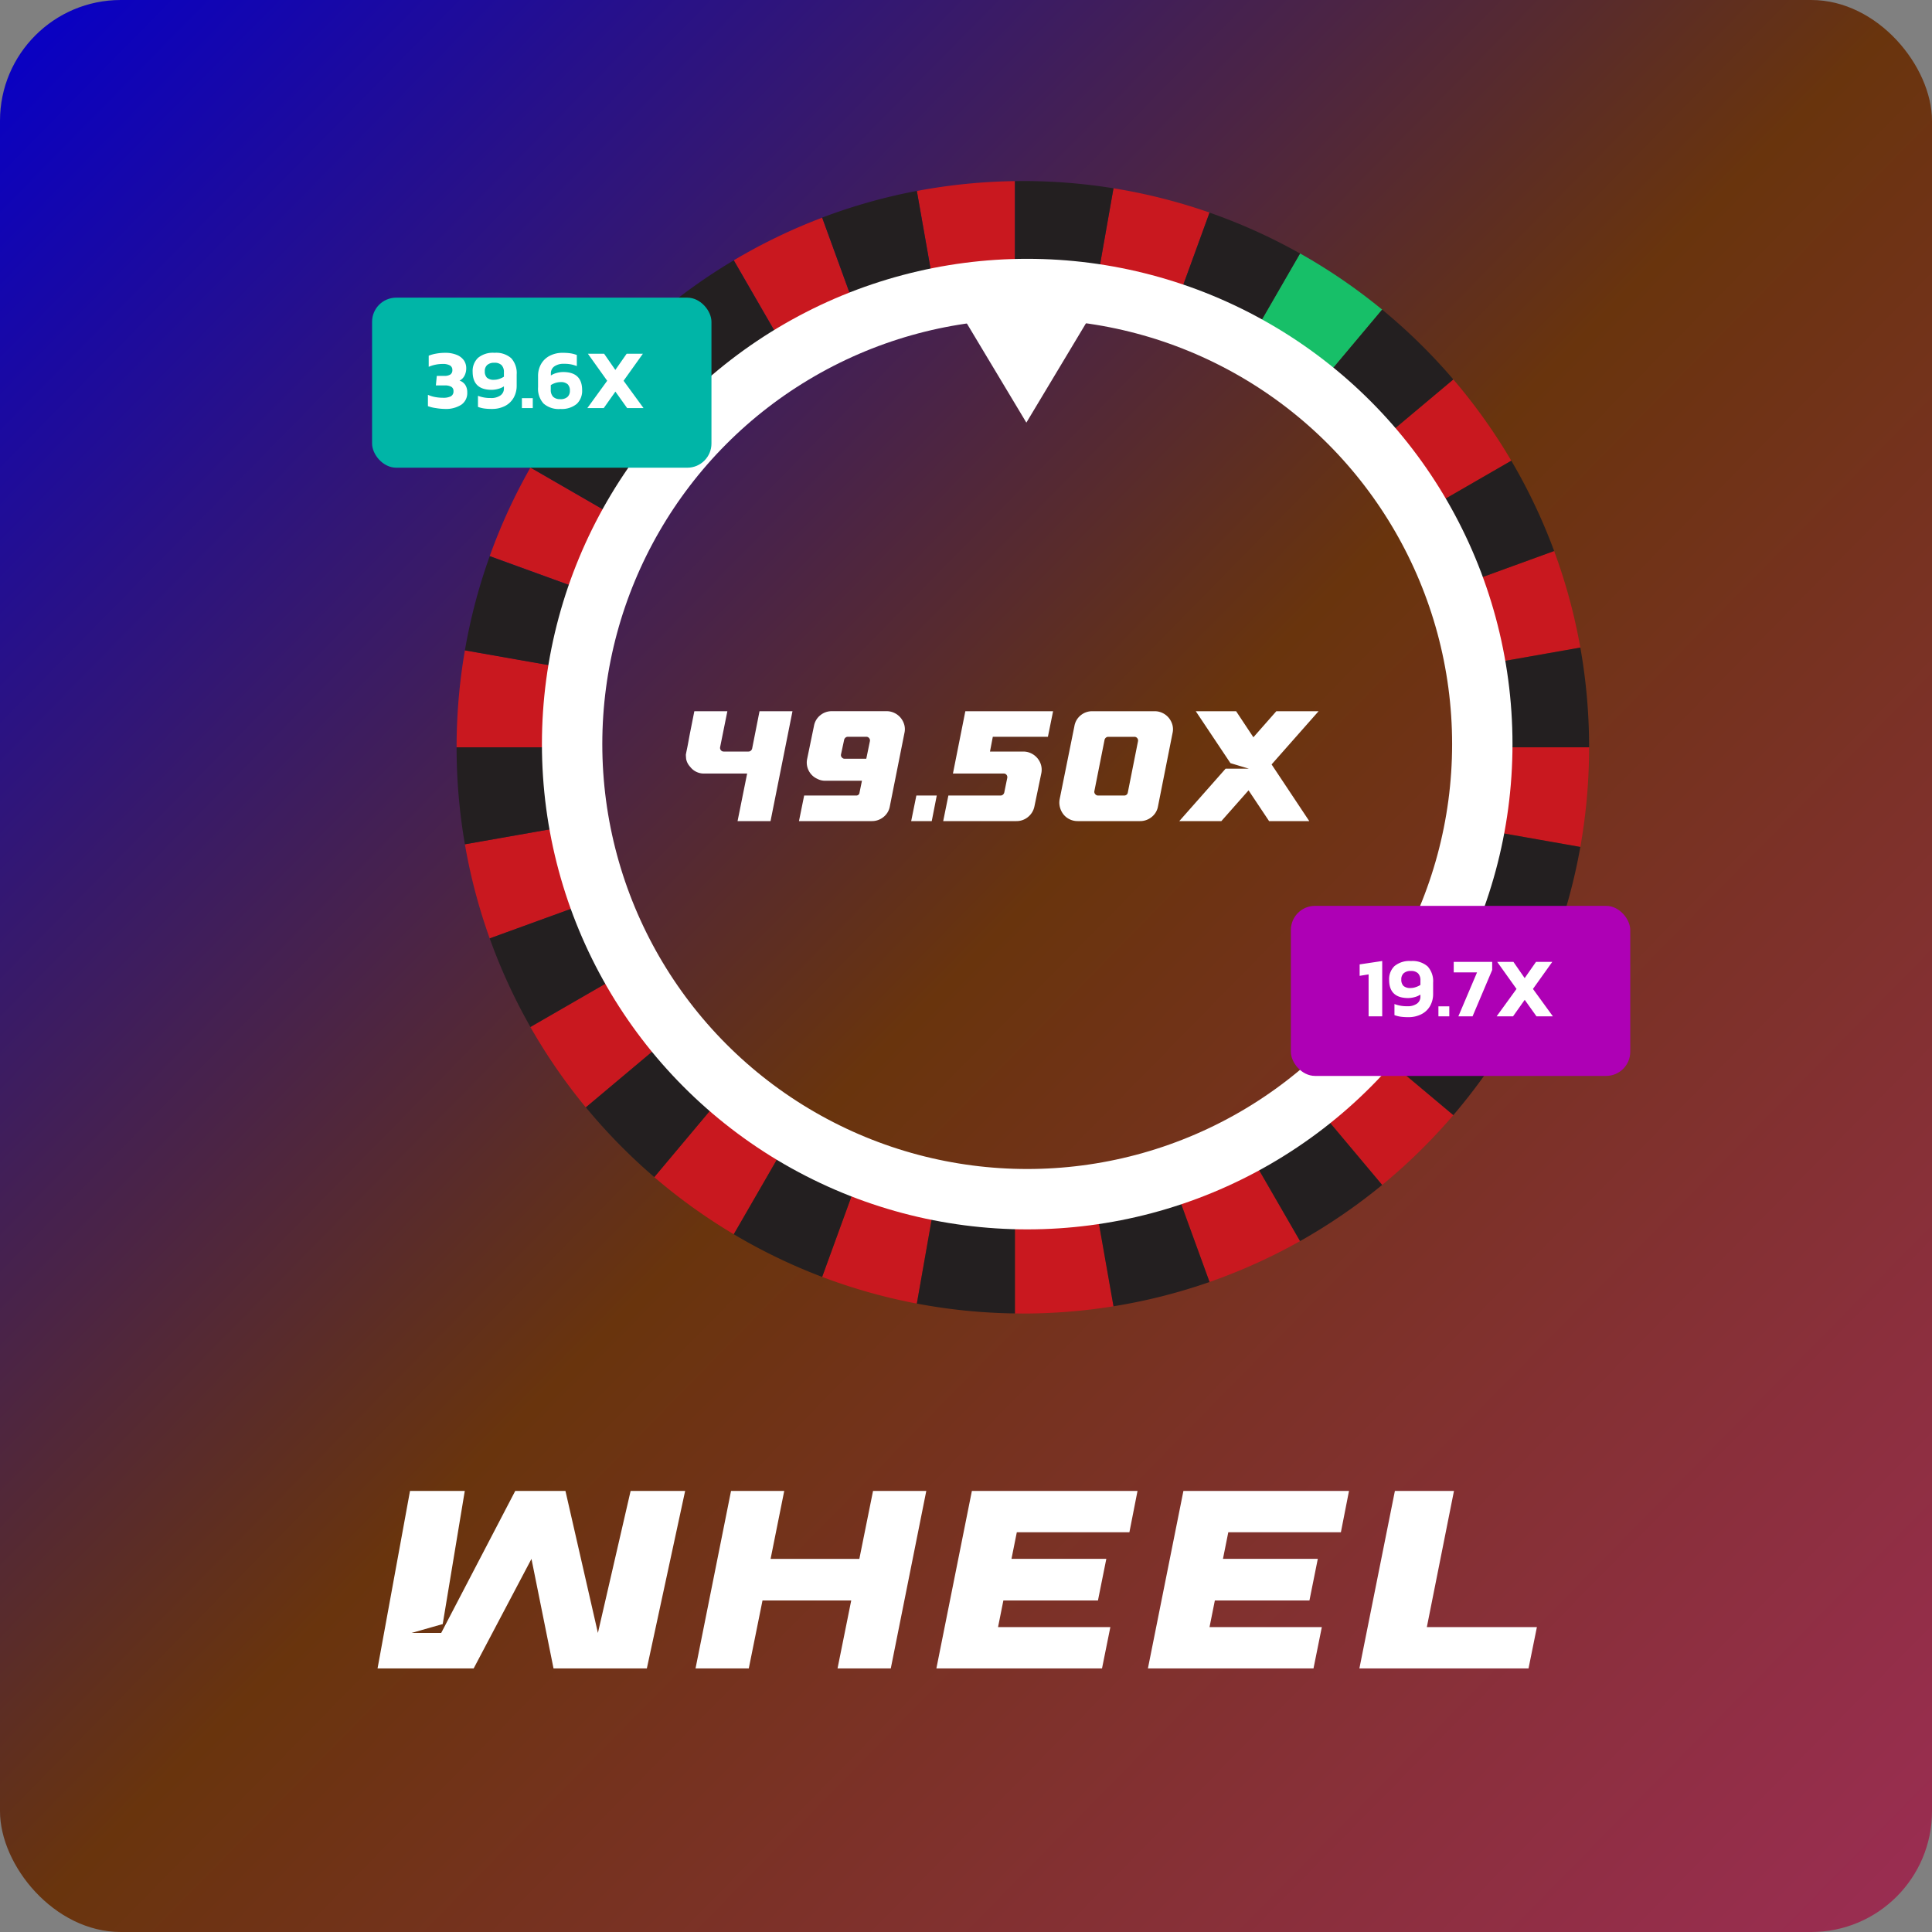 <svg xmlns="http://www.w3.org/2000/svg" xmlns:xlink="http://www.w3.org/1999/xlink" width="160" height="160" viewBox="0 0 160 160">
  <rect x="0" y="0" width="160" height="160" fill="#808080" stroke="none"/>
  <defs>
    <linearGradient id="linear-gradient" x1="0.016" y1="0.016" x2="1" y2="0.983" gradientUnits="objectBoundingBox">
      <stop offset="0" stop-color="#0800c5"/>
      <stop offset="0.496" stop-color="#69340d"/>
      <stop offset="1" stop-color="#9b2d53"/>
    </linearGradient>
    <clipPath id="clip-path">
      <rect id="Rectangle_680" data-name="Rectangle 680" width="93.789" height="93.789" fill="none"/>
    </clipPath>
  </defs>
  <g id="game2" transform="translate(0.304)">
    <g id="Group_3521" data-name="Group 3521">
      <rect id="Rectangle_556" data-name="Rectangle 556" width="160" height="160" rx="10" transform="translate(-0.304)" fill="url(#linear-gradient)"/>
      <path id="Path_2833" data-name="Path 2833" d="M14.994,0,13.167-9.072,8.379,0H.42L3.108-14.7H7.644L5.817-3.675,3.234-2.94H5.691L11.823-14.7h4.158L18.669-2.94,21.378-14.7h4.515L22.722,0Zm26.46-14.7h4.41L42.924,0h-4.41l1.134-5.628H32.3L31.164,0h-4.41l2.94-14.7H34.1L32.97-9.072h7.35ZM60.081-5.628H52.248l-.441,2.205h9.3L60.417,0H46.7l2.94-14.7H63.357l-.672,3.423H53.361l-.441,2.2h7.854Zm17.514,0H69.762l-.441,2.205h9.3L77.931,0H64.218l2.94-14.7H80.871L80.2-11.277H70.875l-.441,2.2h7.854ZM84.672-14.7h4.893L87.318-3.423h9.114L95.739,0H81.732Z" transform="translate(30.543 138.173)" fill="#fff"/>
    </g>
    <g id="Group_3712" data-name="Group 3712" transform="translate(56.8 57.871)">
      <path id="Path_2834" data-name="Path 2834" d="M-22.763-9.1l-.6,2.977a.3.3,0,0,0,.065.253.289.289,0,0,0,.234.11h2.054a.285.285,0,0,0,.188-.071.33.33,0,0,0,.111-.175L-20.1-9.1h2.73L-19.188,0h-2.73l.793-3.939h-3.549a1.418,1.418,0,0,1-1.17-.559,1.311,1.311,0,0,1-.332-.643Q-26.2-5.4-26.2-5.5q0-.013.032-.175t.085-.416q.052-.253.11-.578t.124-.663q.156-.78.351-1.768Zm7.449,5.6a1.469,1.469,0,0,1-.52-.39,1.512,1.512,0,0,1-.3-.566,1.447,1.447,0,0,1-.026-.669l.572-2.769a1.445,1.445,0,0,1,.52-.871,1.481,1.481,0,0,1,.962-.338h4.524a1.474,1.474,0,0,1,.657.149,1.518,1.518,0,0,1,.514.4,1.567,1.567,0,0,1,.3.579,1.37,1.37,0,0,1,.013.676L-9.308-1.222a1.44,1.44,0,0,1-.526.884A1.507,1.507,0,0,1-10.8,0h-6.032l.429-2.119h4.3a.261.261,0,0,0,.286-.247l.2-.975h-3.042A1.384,1.384,0,0,1-15.314-3.5Zm2.028-1.781a.284.284,0,0,0,.234.117h1.794l.3-1.456a.3.3,0,0,0-.065-.253.289.289,0,0,0-.234-.11h-1.534a.285.285,0,0,0-.189.071.33.33,0,0,0-.111.176l-.26,1.209A.28.28,0,0,0-13.286-5.278ZM-7.54,0l.429-2.119h1.69L-5.837,0ZM-.78-6.981l-.234,1.222H1.742A1.474,1.474,0,0,1,2.4-5.61a1.556,1.556,0,0,1,.514.4,1.512,1.512,0,0,1,.3.566,1.447,1.447,0,0,1,.026.669L2.665-1.209a1.506,1.506,0,0,1-.533.871A1.481,1.481,0,0,1,1.17,0H-4.888l.429-2.119H-.13a.285.285,0,0,0,.189-.072.33.33,0,0,0,.11-.176L.416-3.575a.309.309,0,0,0-.059-.254.272.272,0,0,0-.227-.11H-4.082L-3.055-9.1H4.212L3.783-6.981ZM12.623-9.1a1.474,1.474,0,0,1,.656.149,1.518,1.518,0,0,1,.514.4,1.567,1.567,0,0,1,.3.579,1.37,1.37,0,0,1,.013.676L12.9-1.222a1.44,1.44,0,0,1-.526.884A1.507,1.507,0,0,1,11.4,0H6.253a1.5,1.5,0,0,1-.67-.15,1.453,1.453,0,0,1-.507-.4,1.616,1.616,0,0,1-.293-.585,1.509,1.509,0,0,1-.026-.683L5.98-7.878a1.451,1.451,0,0,1,.52-.884A1.481,1.481,0,0,1,7.462-9.1ZM7.7-2.236a.284.284,0,0,0,.234.117H10.1a.289.289,0,0,0,.3-.247l.845-4.251a.3.3,0,0,0-.065-.253.289.289,0,0,0-.234-.11H8.775a.285.285,0,0,0-.189.071.33.33,0,0,0-.111.176L7.631-2.483A.28.28,0,0,0,7.7-2.236ZM25.428,0H22.1L20.4-2.548,18.148,0H14.664L18.5-4.342h1.924L18.9-4.8,16.029-9.1H19.37L20.8-6.942,22.7-9.1h3.5L22.308-4.693Z" transform="translate(25.896 10.129)" fill="#fff"/>
    </g>
    <g id="Group_3716" data-name="Group 3716" transform="translate(37.509 14.992)">
      <g id="Group_3711" data-name="Group 3711">
        <g id="Group_3710" data-name="Group 3710" transform="translate(0 0)">
          <g id="Group_3709" data-name="Group 3709" clip-path="url(#clip-path)">
            <path id="Path_2457" data-name="Path 2457" d="M194.495,10.593V.04a47.1,47.1,0,0,0-8.123.816l1.815,10.3a36.439,36.439,0,0,1,6.307-.558" transform="translate(-148.256 -0.032)" fill="#c9181f"/>
            <path id="Path_2458" data-name="Path 2458" d="M123.1,24.552l-3.537-9.718a46.686,46.686,0,0,0-7.32,3.532l5.115,8.859a36.093,36.093,0,0,1,5.742-2.672" transform="translate(-89.288 -11.8)" fill="#c9181f"/>
            <path id="Path_2459" data-name="Path 2459" d="M25.447,121.026l-4.522-2.611-4.143-2.392a46.671,46.671,0,0,0-3.372,7.334l9.354,3.4a36.47,36.47,0,0,1,2.682-5.737" transform="translate(-10.667 -92.295)" fill="#c9181f"/>
            <path id="Path_2460" data-name="Path 2460" d="M256.941,13.447h0a36.2,36.2,0,0,1,6.117,1.642l3.69-10.14a46.59,46.59,0,0,0-7.955-2.011Z" transform="translate(-204.393 -2.337)" fill="#c9181f"/>
            <path id="Path_2461" data-name="Path 2461" d="M64.507,63l-6.515-7.765a47.178,47.178,0,0,0-5.668,5.777l7.71,6.469A36.381,36.381,0,0,1,64.507,63" transform="translate(-41.623 -43.942)" fill="#c9181f"/>
            <path id="Path_2462" data-name="Path 2462" d="M394.521,158.99c.051.26.1.519.144.779l11.05-1.949a46.536,46.536,0,0,0-2.17-8l-10.513,3.826a36.664,36.664,0,0,1,1.489,5.34" transform="translate(-312.652 -119.183)" fill="#c9181f"/>
            <path id="Path_2463" data-name="Path 2463" d="M401.064,235.606l11.04,1.947a47.2,47.2,0,0,0,.725-8.256H401.612a36.1,36.1,0,0,1-.548,6.31" transform="translate(-319.04 -182.401)" fill="#c9181f"/>
            <path id="Path_2464" data-name="Path 2464" d="M365.819,92.635l9.637-5.563a47.008,47.008,0,0,0-4.8-6.731l-8.472,7.109a36.147,36.147,0,0,1,3.637,5.186" transform="translate(-288.11 -63.909)" fill="#c9181f"/>
            <path id="Path_2465" data-name="Path 2465" d="M86.558,365.364h0l-6.52,7.77a47.033,47.033,0,0,0,6.586,4.731L91.745,369a36.5,36.5,0,0,1-5.187-3.632" transform="translate(-63.669 -290.641)" fill="#c9181f"/>
            <path id="Path_2466" data-name="Path 2466" d="M340.286,347.952l7.058,8.411a47.16,47.16,0,0,0,5.893-5.781l-8.477-7.113a36.382,36.382,0,0,1-4.474,4.483" transform="translate(-270.692 -273.224)" fill="#c9181f"/>
            <path id="Path_2467" data-name="Path 2467" d="M226.089,404.78h0v10.553c.219,0,.436.008.656.008a47.242,47.242,0,0,0,7.508-.6L232.4,404.222a36.407,36.407,0,0,1-6.308.558" transform="translate(-179.85 -321.552)" fill="#c9181f"/>
            <path id="Path_2468" data-name="Path 2468" d="M286.853,385.842l3.691,10.14a46.667,46.667,0,0,0,7.495-3.385L292.6,383.17a36.062,36.062,0,0,1-5.742,2.672" transform="translate(-228.187 -304.806)" fill="#c9181f"/>
            <path id="Path_2469" data-name="Path 2469" d="M10.455,191.746.688,190.024A47.184,47.184,0,0,0,0,198.056H9.906a36.07,36.07,0,0,1,.549-6.31" transform="translate(0 -151.161)" fill="#c9181f"/>
            <path id="Path_2470" data-name="Path 2470" d="M382.6,290.054h0a36.378,36.378,0,0,1-2.683,5.737l9.646,5.57a46.677,46.677,0,0,0,3.55-7.48Z" transform="translate(-302.217 -230.733)" fill="#c9181f"/>
            <path id="Path_2471" data-name="Path 2471" d="M151.572,396.24l-3.537,9.718a46.551,46.551,0,0,0,7.84,2.21l1.814-10.286a36.189,36.189,0,0,1-6.117-1.642" transform="translate(-117.76 -315.203)" fill="#c9181f"/>
            <path id="Path_2472" data-name="Path 2472" d="M13.284,260.919c-.052-.26-.1-.52-.144-.779l-9.776,1.724a46.547,46.547,0,0,0,2.055,7.8l9.354-3.4a36.677,36.677,0,0,1-1.488-5.34" transform="translate(-2.676 -206.937)" fill="#c9181f"/>
            <path id="Path_2473" data-name="Path 2473" d="M38.551,318.134h0l-8.655,5a47,47,0,0,0,4.587,6.655l7.7-6.465a36.165,36.165,0,0,1-3.636-5.186" transform="translate(-23.782 -253.071)" fill="#c9181f"/>
            <path id="Path_2474" data-name="Path 2474" d="M156.911,14.469c.26-.051.52-.1.78-.145l-1.815-10.3a46.522,46.522,0,0,0-7.84,2.21l3.537,9.718a36.669,36.669,0,0,1,5.339-1.488" transform="translate(-117.76 -3.205)" fill="#231f20"/>
            <path id="Path_2475" data-name="Path 2475" d="M226.089,10.561a36.031,36.031,0,0,1,6.31.549L234.252.6a47.23,47.23,0,0,0-7.507-.6c-.219,0-.437.005-.656.008Z" transform="translate(-179.85 0)" fill="#231f20"/>
            <path id="Path_2476" data-name="Path 2476" d="M91.738,40.965l-5.115-8.859a47.032,47.032,0,0,0-6.587,4.731L86.552,44.6a36.148,36.148,0,0,1,5.186-3.637" transform="translate(-63.668 -25.54)" fill="#231f20"/>
            <path id="Path_2477" data-name="Path 2477" d="M38.563,95.145a36.513,36.513,0,0,1,3.632-5.187l-7.71-6.469A46.993,46.993,0,0,0,29.9,90.142l4.143,2.392Z" transform="translate(-23.783 -66.413)" fill="#231f20"/>
            <path id="Path_2478" data-name="Path 2478" d="M320.09,42.394l7.062-8.416a46.973,46.973,0,0,0-6.8-4.653L314.9,38.762a36.527,36.527,0,0,1,5.187,3.632" transform="translate(-250.5 -23.328)" fill="#17bf68"/>
            <path id="Path_2479" data-name="Path 2479" d="M401.574,197.181h11.217a47.18,47.18,0,0,0-.725-8.257l-11.05,1.948a36.366,36.366,0,0,1,.558,6.308" transform="translate(-319.002 -150.286)" fill="#231f20"/>
            <path id="Path_2480" data-name="Path 2480" d="M292.589,25.6l5.448-9.437a46.629,46.629,0,0,0-7.495-3.385l-3.69,10.14a36.409,36.409,0,0,1,5.737,2.682" transform="translate(-228.186 -10.161)" fill="#231f20"/>
            <path id="Path_2481" data-name="Path 2481" d="M382.637,124.558l10.513-3.826a46.67,46.67,0,0,0-3.549-7.479l-9.637,5.563a36.07,36.07,0,0,1,2.673,5.742" transform="translate(-302.255 -90.091)" fill="#231f20"/>
            <path id="Path_2482" data-name="Path 2482" d="M14.772,155.292l-9.354-3.4a46.566,46.566,0,0,0-2.055,7.8l9.767,1.722a36.188,36.188,0,0,1,1.642-6.117" transform="translate(-2.675 -120.824)" fill="#231f20"/>
            <path id="Path_2483" data-name="Path 2483" d="M344.749,64.964l8.472-7.109a47.185,47.185,0,0,0-5.893-5.78l-7.062,8.416a36.369,36.369,0,0,1,4.482,4.473" transform="translate(-270.677 -41.425)" fill="#231f20"/>
            <path id="Path_2484" data-name="Path 2484" d="M188.185,404.267l-1.814,10.286a47.091,47.091,0,0,0,8.123.816V404.816a36.034,36.034,0,0,1-6.309-.549" transform="translate(-148.255 -321.588)" fill="#231f20"/>
            <path id="Path_2485" data-name="Path 2485" d="M257.713,397.725c-.26.052-.52.1-.779.145l1.855,10.518a46.553,46.553,0,0,0,7.955-2.011l-3.691-10.14a36.57,36.57,0,0,1-5.34,1.488" transform="translate(-204.387 -315.2)" fill="#231f20"/>
            <path id="Path_2486" data-name="Path 2486" d="M393.034,266.264h0l10.513,3.827a46.557,46.557,0,0,0,2.169-8l-11.041-1.947a36.2,36.2,0,0,1-1.642,6.116" transform="translate(-312.652 -206.944)" fill="#231f20"/>
            <path id="Path_2487" data-name="Path 2487" d="M365.792,318.106a36.539,36.539,0,0,1-3.631,5.187l8.477,7.113a47.027,47.027,0,0,0,4.8-6.731Z" transform="translate(-288.093 -253.048)" fill="#231f20"/>
            <path id="Path_2488" data-name="Path 2488" d="M320.116,365.389a36.149,36.149,0,0,1-5.186,3.636l5.444,9.427a46.979,46.979,0,0,0,6.8-4.653Z" transform="translate(-250.522 -290.661)" fill="#231f20"/>
            <path id="Path_2489" data-name="Path 2489" d="M25.436,295.8a36.1,36.1,0,0,1-2.673-5.742l-9.354,3.4a46.664,46.664,0,0,0,3.372,7.335Z" transform="translate(-10.667 -230.737)" fill="#231f20"/>
            <path id="Path_2490" data-name="Path 2490" d="M9.906,229.3H0a47.183,47.183,0,0,0,.688,8.032l9.776-1.724a36.45,36.45,0,0,1-.558-6.308" transform="translate(0 -182.402)" fill="#231f20"/>
            <path id="Path_2491" data-name="Path 2491" d="M117.363,383.123l-5.12,8.869a46.691,46.691,0,0,0,7.32,3.532l3.538-9.718a36.486,36.486,0,0,1-5.737-2.683" transform="translate(-89.288 -304.768)" fill="#231f20"/>
            <path id="Path_2492" data-name="Path 2492" d="M64.511,347.965a36.464,36.464,0,0,1-4.483-4.473l-7.7,6.465a47.178,47.178,0,0,0,5.668,5.777Z" transform="translate(-41.622 -273.243)" fill="#231f20"/>
          </g>
        </g>
        <g id="Ellipse_270" data-name="Ellipse 270" transform="translate(7.067 6.442)" fill="none" stroke="#fff" stroke-width="5">
          <circle cx="40.189" cy="40.189" r="40.189" stroke="none"/>
          <circle cx="40.189" cy="40.189" r="37.689" fill="none"/>
        </g>
      </g>
      <path id="Polygon_1" data-name="Polygon 1" d="M6,0l6,10H0Z" transform="translate(53.186 20.008) rotate(180)" fill="#fff"/>
    </g>
    <g id="Group_3713" data-name="Group 3713" transform="translate(30.51 24.65)">
      <g id="Group_389" data-name="Group 389" transform="translate(0 0)">
        <g id="Group_3714" data-name="Group 3714" transform="translate(76.09 50.37)">
          <rect id="Rectangle_27" data-name="Rectangle 27" width="28.106" height="14.083" rx="2" fill="#ae00b5"/>
          <path id="Path_2836" data-name="Path 2836" d="M.959-3.472l-.742.119V-4.3l1.869-.28V0H.959ZM4.249.07A4.542,4.542,0,0,1,3.615.032,2.481,2.481,0,0,1,3.1-.1v-.917a2.833,2.833,0,0,0,1.057.182,1.308,1.308,0,0,0,.809-.217.688.688,0,0,0,.283-.574V-1.8a1.592,1.592,0,0,1-.479.21,2.046,2.046,0,0,1-.536.077q-1.575,0-1.575-1.505A1.5,1.5,0,0,1,3.1-4.158a1.933,1.933,0,0,1,1.369-.42,1.891,1.891,0,0,1,1.382.448,1.827,1.827,0,0,1,.451,1.351v.917a2,2,0,0,1-.248,1,1.723,1.723,0,0,1-.714.683A2.321,2.321,0,0,1,4.249.07Zm.2-2.415a1.281,1.281,0,0,0,.406-.07A1.689,1.689,0,0,0,5.25-2.6v-.371a.8.8,0,0,0-.2-.592.808.808,0,0,0-.588-.192.854.854,0,0,0-.595.185.662.662,0,0,0-.2.515.727.727,0,0,0,.178.536A.838.838,0,0,0,4.452-2.345ZM6.741-.826h.9V0h-.9ZM9.94-3.64H8.008v-.868h3.185v.672L9.569,0H8.393Zm3.269,1.372-1.6-2.24h1.344l.931,1.344.938-1.344H16.17l-1.6,2.24L16.219,0H14.861l-.973-1.365L12.922,0H11.564Z" transform="translate(5.479 9.147)" fill="#fff"/>
        </g>
        <g id="Group_3715" data-name="Group 3715">
          <rect id="Rectangle_27-2" data-name="Rectangle 27" width="28.106" height="14.083" rx="2" fill="#00b5a7"/>
          <path id="Path_2835" data-name="Path 2835" d="M1.624.07A4.877,4.877,0,0,1,.879,0,3.044,3.044,0,0,1,.217-.161V-1.1a2.491,2.491,0,0,0,.6.185,3.52,3.52,0,0,0,.634.059,1.394,1.394,0,0,0,.668-.122.454.454,0,0,0,.214-.431.388.388,0,0,0-.182-.357,1.043,1.043,0,0,0-.539-.112H.875l.077-.791h.609a.9.9,0,0,0,.518-.115.429.429,0,0,0,.161-.375.411.411,0,0,0-.2-.375,1.2,1.2,0,0,0-.616-.122,2.831,2.831,0,0,0-.606.066,2.676,2.676,0,0,0-.536.171V-4.34a3.032,3.032,0,0,1,.619-.172,4.1,4.1,0,0,1,.732-.066,2.486,2.486,0,0,1,.956.164,1.338,1.338,0,0,1,.6.451,1.122,1.122,0,0,1,.2.665,1.315,1.315,0,0,1-.14.609.93.93,0,0,1-.413.413.908.908,0,0,1,.476.36,1.1,1.1,0,0,1,.161.613,1.164,1.164,0,0,1-.5,1.029A2.362,2.362,0,0,1,1.624.07Zm3.885,0A4.542,4.542,0,0,1,4.876.032,2.481,2.481,0,0,1,4.361-.1v-.917a2.833,2.833,0,0,0,1.057.182,1.308,1.308,0,0,0,.808-.217.688.688,0,0,0,.284-.574V-1.8a1.592,1.592,0,0,1-.479.21,2.046,2.046,0,0,1-.536.077q-1.575,0-1.575-1.505a1.5,1.5,0,0,1,.444-1.141,1.933,1.933,0,0,1,1.369-.42,1.891,1.891,0,0,1,1.383.448,1.827,1.827,0,0,1,.451,1.351v.917a2,2,0,0,1-.249,1A1.723,1.723,0,0,1,6.6-.175,2.321,2.321,0,0,1,5.509.07Zm.2-2.415a1.281,1.281,0,0,0,.406-.07A1.689,1.689,0,0,0,6.51-2.6v-.371a.8.8,0,0,0-.2-.592.808.808,0,0,0-.588-.192.854.854,0,0,0-.595.185.662.662,0,0,0-.2.515.727.727,0,0,0,.178.536A.838.838,0,0,0,5.712-2.345ZM8-.826h.9V0H8Zm3.171.9A1.893,1.893,0,0,1,9.793-.378a1.819,1.819,0,0,1-.455-1.351v-.917a1.984,1.984,0,0,1,.248-1A1.746,1.746,0,0,1,10.3-4.33a2.294,2.294,0,0,1,1.1-.248,4.115,4.115,0,0,1,.627.042,2.494,2.494,0,0,1,.521.14v.917a2.675,2.675,0,0,0-1.057-.189,1.308,1.308,0,0,0-.809.217.688.688,0,0,0-.283.574V-2.7a1.592,1.592,0,0,1,.479-.21,2.046,2.046,0,0,1,.535-.077q1.575,0,1.575,1.5a1.483,1.483,0,0,1-.444,1.138A1.944,1.944,0,0,1,11.172.07Zm.007-.812a.854.854,0,0,0,.595-.186.662.662,0,0,0,.2-.515.719.719,0,0,0-.182-.535.84.84,0,0,0-.6-.179,1.509,1.509,0,0,0-.8.252v.378a.8.8,0,0,0,.2.591A.808.808,0,0,0,11.179-.742Zm3.885-1.526-1.6-2.24h1.344l.931,1.344.938-1.344h1.344l-1.6,2.24L18.074,0H16.716l-.973-1.365L14.777,0H13.419Z" transform="translate(4.408 9.147)" fill="#fff"/>
        </g>
      </g>
    </g>
  </g>
</svg>

